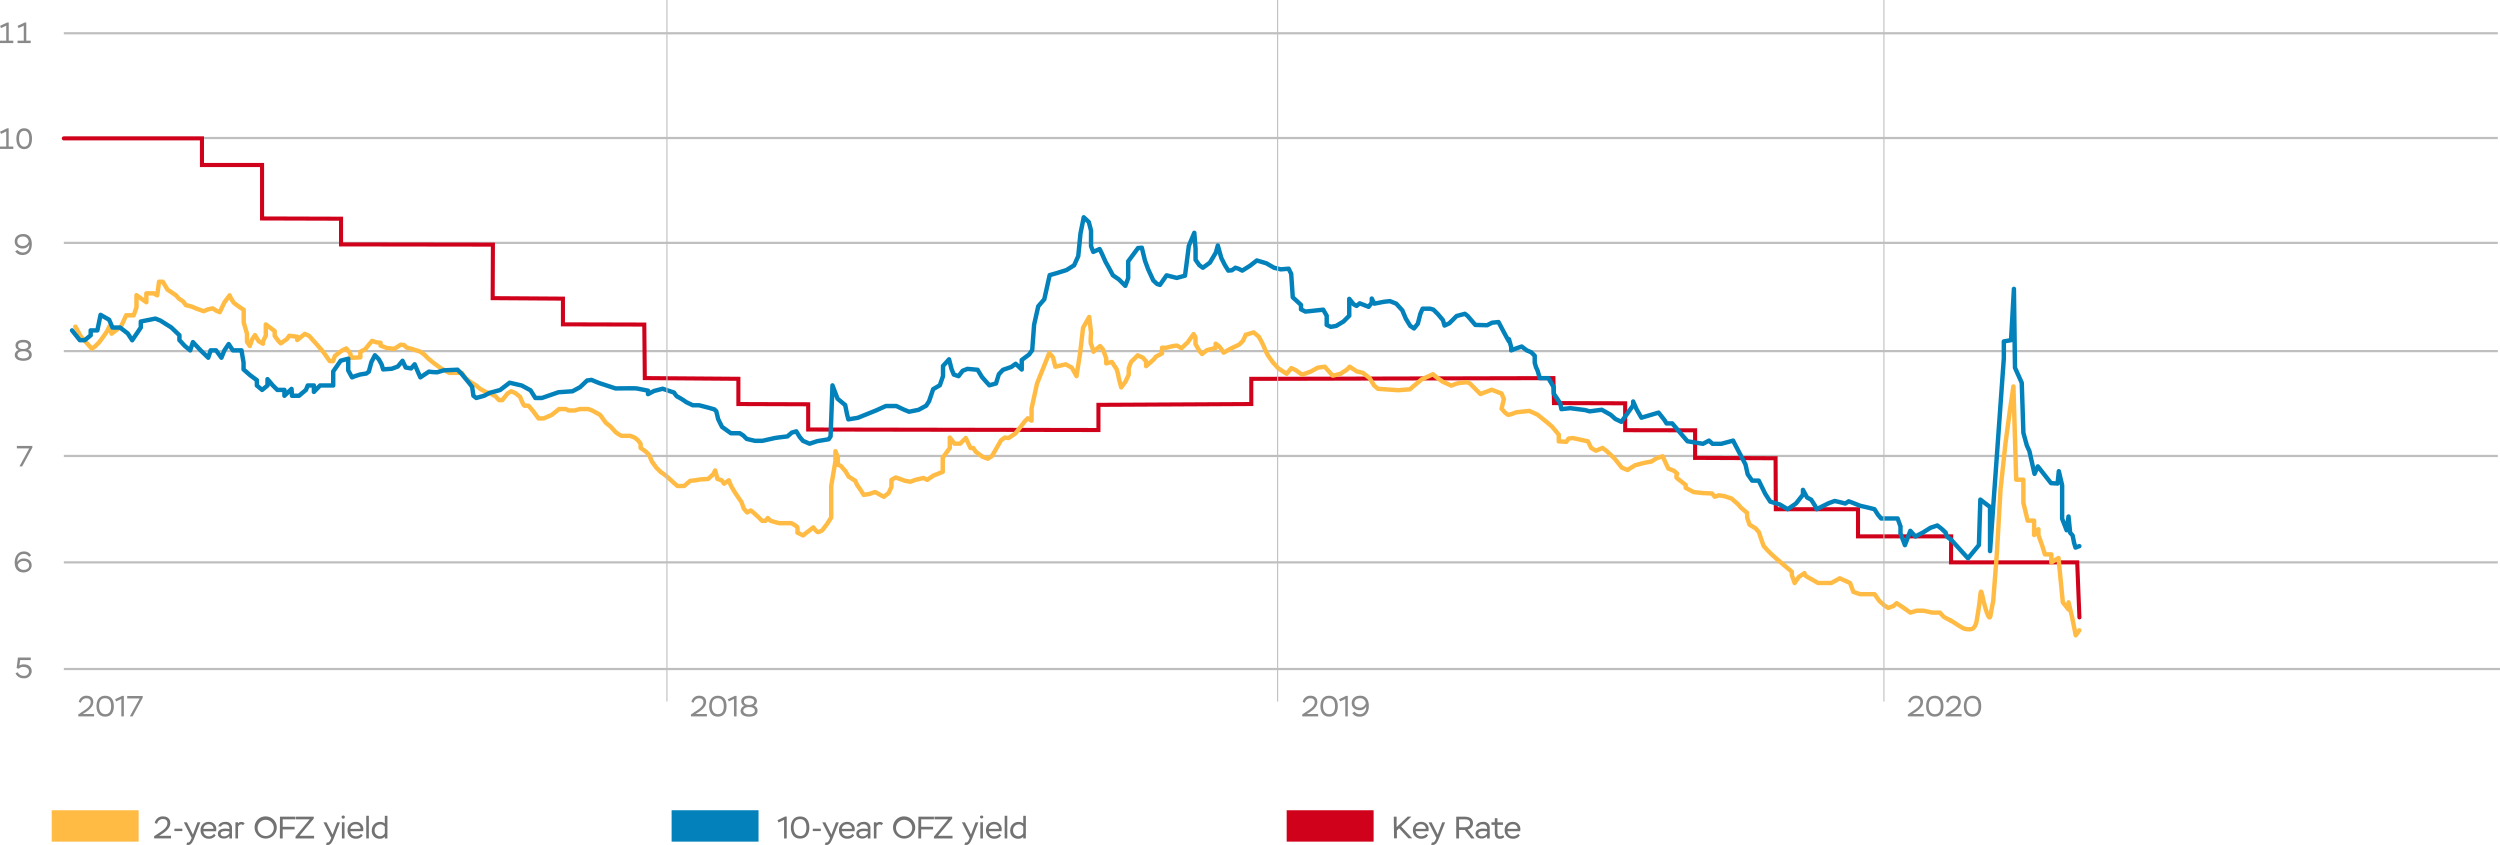 <svg xmlns="http://www.w3.org/2000/svg" viewBox="0 0 1127.44 381.06"><defs><style>.cls-1,.cls-10,.cls-5,.cls-8,.cls-9{fill:none;}.cls-1,.cls-10{stroke:#bfbfbf;}.cls-1,.cls-10,.cls-5{stroke-miterlimit:10;}.cls-2{fill:#d0021b;}.cls-3{fill:#0281bb;}.cls-4{fill:#fb4;}.cls-5{stroke:#d0021b;stroke-width:1.84px;}.cls-5,.cls-8,.cls-9{stroke-linecap:round;}.cls-6{fill:#898989;}.cls-7{fill:#727272;}.cls-8{stroke:#fb4;}.cls-8,.cls-9{stroke-linejoin:round;stroke-width:2px;}.cls-9{stroke:#0281bb;}.cls-10{stroke-linecap:square;stroke-width:0.5px;}</style></defs><title>loans</title><g id="Layer_2" data-name="Layer 2"><g id="Layer_1-2" data-name="Layer 1"><path class="cls-1" d="M28.78,205.62H1126.46"/><path class="cls-1" d="M28.78,253.61H1126.46"/><path class="cls-1" d="M28.78,158.34H1126.46"/><path class="cls-1" d="M28.78,109.53H1126.46"/><path class="cls-1" d="M28.78,62.24H1126.46"/><path class="cls-1" d="M28.78,15H1126.46"/><path class="cls-1" d="M28.78,301.71H1127.44"/><path class="cls-2" d="M619.47,365.4H580.26v14.16h39.21Z"/><path class="cls-3" d="M342.08,365.4h-39.2v14.16h39.2Z"/><path class="cls-4" d="M62.52,365.4H23.31v14.16H62.52Z"/><path class="cls-5" d="M28.78,62.41h62.3l0,12h27.1V98.52l35.62.11v11.59l68.49.1-.11,24.14,31.69.22v11.59l36.69.1.23,24.14,42.2.32v11.38l31.48.11V193.7l130.9.23V182.58l68.93-.37V170.86l136.25-.34.27,11.26,32.09.1L732.92,194l31.53.06v12.43l36.29.17.11,23h37.07V241.9h42l-.06,11.71h56.91l1,24.83"/><path class="cls-6" d="M35.53,316.57a3.4,3.4,0,0,1,3.54-2.81c1.93,0,3,1.13,3,2.77,0,2.29-2.16,3.85-3.74,4.84l-1,.63h5.1v1.09H35.28v-.89l2-1.33c1.7-1.13,3.62-2.36,3.62-4.22,0-1.28-.88-1.74-1.92-1.74a2.45,2.45,0,0,0-2.49,2Z"/><path class="cls-6" d="M47.42,313.76c2.68,0,3.93,1.82,3.93,4.72,0,2.73-1.23,4.72-3.9,4.72s-3.94-2-3.94-4.72S44.76,313.76,47.42,313.76Zm0,8.32c1.9,0,2.69-1.36,2.69-3.6s-.81-3.6-2.72-3.6-2.7,1.38-2.7,3.6S45.73,322.08,47.45,322.08Z"/><path class="cls-6" d="M55.1,313.81h.76v9.28H54.72v-7.87l-2.36,1.1-.42-1Z"/><path class="cls-6" d="M57.37,313.87h7v.75l-4.59,8.47H58.53L63,315H57.37Z"/><path class="cls-6" d="M311.84,316.57a3.4,3.4,0,0,1,3.54-2.81c1.94,0,3.06,1.13,3.06,2.77,0,2.29-2.17,3.85-3.75,4.84l-1,.63h5.1v1.09h-7.19v-.89l2-1.33c1.7-1.12,3.62-2.36,3.62-4.22,0-1.28-.88-1.74-1.92-1.74a2.45,2.45,0,0,0-2.49,2Z"/><path class="cls-6" d="M323.73,313.76c2.68,0,3.93,1.82,3.93,4.72,0,2.73-1.22,4.72-3.9,4.72s-3.94-2-3.94-4.72S321.07,313.76,323.73,313.76Zm0,8.32c1.9,0,2.69-1.36,2.69-3.6s-.81-3.6-2.72-3.6-2.7,1.38-2.7,3.6S322.05,322.08,323.76,322.08Z"/><path class="cls-6" d="M331.42,313.81h.75v9.28H331v-7.87l-2.36,1.1-.42-1Z"/><path class="cls-6" d="M334,320.6a2.41,2.41,0,0,1,1.82-2.28,2.1,2.1,0,0,1-1.52-2.07c0-1.5,1.27-2.5,3.51-2.5s3.52,1,3.52,2.5a2.19,2.19,0,0,1-1.47,2,2.19,2.19,0,0,1,1.76,2.29c0,1.69-1.47,2.66-3.8,2.66S334,322.24,334,320.6Zm3.68-1.73c-1.44,0-2.47.7-2.47,1.61s.9,1.64,2.6,1.64,2.61-.62,2.61-1.62-1-1.63-2.41-1.63Zm.35-1c1.15,0,2.09-.6,2.09-1.5s-.8-1.49-2.33-1.49-2.28.54-2.28,1.49.87,1.5,2.11,1.5Z"/><path class="cls-6" d="M587.5,316.57a3.39,3.39,0,0,1,3.53-2.81c1.94,0,3.06,1.13,3.06,2.77,0,2.29-2.16,3.85-3.74,4.84l-1,.63h5.11v1.09h-7.19v-.89l2-1.33c1.7-1.12,3.63-2.36,3.63-4.22,0-1.28-.88-1.74-1.93-1.74a2.46,2.46,0,0,0-2.49,2Z"/><path class="cls-6" d="M599.39,313.76c2.67,0,3.93,1.82,3.93,4.72,0,2.73-1.23,4.72-3.9,4.72s-3.95-2-3.95-4.72S596.73,313.76,599.39,313.76Zm0,8.32c1.89,0,2.68-1.36,2.68-3.6s-.8-3.6-2.71-3.6-2.7,1.38-2.7,3.6S597.7,322.08,599.42,322.08Z"/><path class="cls-6" d="M607.07,313.81h.75v9.28h-1.13v-7.87l-2.36,1.1-.42-1Z"/><path class="cls-6" d="M613.19,323.21a3.73,3.73,0,0,1-3.32-1.63l.94-.66a3.13,3.13,0,0,0,2.54,1.16c1.7,0,2.92-1.53,2.78-3.55a3.13,3.13,0,0,1-3,1.74c-2,0-3.54-1.26-3.54-3.16,0-2.07,1.57-3.36,3.9-3.36s3.81,1.62,3.81,4.56C617.31,321.53,615.64,323.21,613.19,323.21Zm.18-8.33c-1.57,0-2.56.8-2.56,2.19s1,2.07,2.54,2.07a2.58,2.58,0,0,0,2.58-2.07A2.45,2.45,0,0,0,613.37,314.88Z"/><path class="cls-6" d="M860.64,316.57a3.4,3.4,0,0,1,3.54-2.81c1.94,0,3.06,1.13,3.06,2.77,0,2.29-2.17,3.85-3.75,4.84l-1,.63h5.1v1.09h-7.19v-.89l2-1.33c1.7-1.12,3.62-2.36,3.62-4.22,0-1.28-.88-1.74-1.92-1.74a2.45,2.45,0,0,0-2.49,2Z"/><path class="cls-6" d="M872.53,313.76c2.68,0,3.93,1.82,3.93,4.72,0,2.73-1.22,4.72-3.9,4.72s-3.94-2-3.94-4.72S869.87,313.76,872.53,313.76Zm0,8.32c1.9,0,2.69-1.36,2.69-3.6s-.81-3.6-2.72-3.6-2.7,1.38-2.7,3.6S870.85,322.08,872.56,322.08Z"/><path class="cls-6" d="M877.67,316.57a3.39,3.39,0,0,1,3.53-2.81c1.94,0,3.06,1.13,3.06,2.77,0,2.29-2.16,3.85-3.74,4.84l-1,.63h5.11v1.09h-7.19v-.89l2-1.33c1.7-1.12,3.62-2.36,3.62-4.22,0-1.28-.88-1.74-1.92-1.74a2.47,2.47,0,0,0-2.5,2Z"/><path class="cls-6" d="M889.56,313.76c2.68,0,3.93,1.82,3.93,4.72,0,2.73-1.23,4.72-3.9,4.72s-3.94-2-3.94-4.72S886.9,313.76,889.56,313.76Zm0,8.32c1.89,0,2.69-1.36,2.69-3.6s-.81-3.6-2.72-3.6-2.7,1.38-2.7,3.6S887.87,322.08,889.59,322.08Z"/><path class="cls-7" d="M628.56,368.31h1.28V373l5-4.73h1.66l-4.62,4.44,5,5.37h-1.68l-4.23-4.53-1,1v3.52h-1.28Z"/><path class="cls-7" d="M644,376.73a3.36,3.36,0,0,1-2.91,1.51,3.61,3.61,0,0,1-3.88-3.78,3.52,3.52,0,0,1,3.71-3.8,3.18,3.18,0,0,1,3.36,3.31,4.84,4.84,0,0,1-.07.88h-5.74a2.39,2.39,0,0,0,2.66,2.28,2.64,2.64,0,0,0,2.12-1.1Zm-5.54-2.94H643a2,2,0,0,0-2.2-2.05A2.28,2.28,0,0,0,638.41,373.79Z"/><path class="cls-7" d="M645.83,379.87a.73.73,0,0,0,.3.07c.54,0,.91-.37,1.42-1.54l.22-.55-3.53-7h1.39l2.73,5.53,2.06-5.53h1.29L648.94,378c-1,2.45-1.75,3.06-2.76,3.06a1.94,1.94,0,0,1-.82-.17Z"/><path class="cls-7" d="M656.73,378.12v-9.81h3.75c3,0,3.8,1.4,3.8,2.94a2.84,2.84,0,0,1-2.39,2.78l3.13,4.09h-1.55l-2.91-3.84H658v3.84ZM658,369.5v3.59h2.52c1.48,0,2.45-.72,2.45-1.84s-.63-1.75-2.54-1.75Z"/><path class="cls-7" d="M671.83,373.62v4.5h-1.18V377a3,3,0,0,1-2.55,1.17c-1.58,0-2.65-.88-2.65-2.22,0-1.59,1.49-2.26,3.41-2.26a7.3,7.3,0,0,1,1.79.21c0-1.53-.62-2.18-2-2.17a1.67,1.67,0,0,0-1.78,1h-1.19c.25-1.28,1.45-2.08,3.16-2.08A2.67,2.67,0,0,1,671.83,373.62Zm-1.18,2.1V375a5.16,5.16,0,0,0-1.56-.21c-1.47,0-2.39.29-2.39,1.17s.69,1.21,1.68,1.21A2.51,2.51,0,0,0,670.65,375.72Z"/><path class="cls-7" d="M672.61,370.83h1.51V369h1.18v1.86h2.5V372h-2.5v3.21c0,1.44.39,1.93,1.26,1.93a2.08,2.08,0,0,0,1.31-.52l.54.87a2.7,2.7,0,0,1-2.06.77c-1.43,0-2.23-.95-2.23-2.74V372h-1.51Z"/><path class="cls-7" d="M685.36,376.73a3.36,3.36,0,0,1-2.91,1.51,3.61,3.61,0,0,1-3.88-3.78,3.52,3.52,0,0,1,3.71-3.8,3.18,3.18,0,0,1,3.36,3.31,4.84,4.84,0,0,1-.07.88h-5.74a2.39,2.39,0,0,0,2.66,2.28,2.62,2.62,0,0,0,2.12-1.1Zm-5.54-2.94h4.58a2,2,0,0,0-2.2-2.05A2.28,2.28,0,0,0,679.82,373.79Z"/><path class="cls-7" d="M354,368.25h.8v9.87h-1.2v-8.37l-2.51,1.16-.45-1Z"/><path class="cls-7" d="M360.81,368.2c2.85,0,4.18,1.93,4.18,5,0,2.9-1.31,5-4.15,5s-4.19-2.12-4.19-5S358,368.2,360.81,368.2Zm0,8.84c2,0,2.86-1.45,2.86-3.83s-.86-3.82-2.89-3.82-2.87,1.47-2.87,3.82S359,377,360.84,377Z"/><path class="cls-7" d="M366.56,373.72h3.59v1.08h-3.59Z"/><path class="cls-7" d="M372.4,379.87a.82.82,0,0,0,.31.07c.53,0,.91-.37,1.42-1.54l.22-.55-3.53-7h1.39l2.73,5.53,2.06-5.53h1.29L375.51,378c-1,2.45-1.75,3.06-2.76,3.06a1.89,1.89,0,0,1-.81-.17Z"/><path class="cls-7" d="M385.17,376.73a3.36,3.36,0,0,1-2.91,1.51,3.61,3.61,0,0,1-3.88-3.78,3.52,3.52,0,0,1,3.71-3.8,3.18,3.18,0,0,1,3.36,3.31,4.84,4.84,0,0,1-.07.88h-5.74a2.39,2.39,0,0,0,2.66,2.28,2.64,2.64,0,0,0,2.12-1.1Zm-5.54-2.94h4.58a2,2,0,0,0-2.2-2.05A2.28,2.28,0,0,0,379.63,373.79Z"/><path class="cls-7" d="M392.54,373.62v4.5h-1.18V377a3,3,0,0,1-2.55,1.17c-1.58,0-2.65-.88-2.65-2.22,0-1.59,1.49-2.26,3.41-2.26a7.3,7.3,0,0,1,1.79.21c0-1.53-.62-2.18-2-2.17a1.67,1.67,0,0,0-1.78,1h-1.19c.25-1.28,1.45-2.08,3.16-2.08A2.67,2.67,0,0,1,392.54,373.62Zm-1.18,2.1V375a5.13,5.13,0,0,0-1.55-.21c-1.48,0-2.4.29-2.4,1.17s.69,1.21,1.68,1.21A2.51,2.51,0,0,0,391.36,375.72Z"/><path class="cls-7" d="M394.09,370.83h1.17v.56a1.65,1.65,0,0,1,1.5-.71,1.76,1.76,0,0,1,1.49.66l-.74.81a1,1,0,0,0-.87-.37,1.5,1.5,0,0,0-1.38,1.26v5.08h-1.17Z"/><path class="cls-7" d="M407.74,368.18a5,5,0,1,1-5,5A4.9,4.9,0,0,1,407.74,368.18Zm0,8.84a3.62,3.62,0,0,0,3.64-3.81,3.65,3.65,0,1,0-3.64,3.81Z"/><path class="cls-7" d="M414.18,368.31h7v1.19h-5.75v3.36h5.36v1.19h-5.36v4.07h-1.29Z"/><path class="cls-7" d="M421.41,368.31h8v.85L423,376.92h6.57v1.2h-8.38v-.86l6.4-7.76h-6.15Z"/><path class="cls-7" d="M435.36,379.87a.82.82,0,0,0,.31.07c.53,0,.91-.37,1.41-1.54l.23-.55-3.53-7h1.38l2.74,5.53,2.05-5.53h1.29L438.47,378c-1,2.45-1.75,3.06-2.76,3.06a1.89,1.89,0,0,1-.81-.17Z"/><path class="cls-7" d="M442.71,367.78a.71.71,0,0,1,.73.68.75.75,0,0,1-1.49,0A.71.71,0,0,1,442.71,367.78Zm-.6,3.05h1.17v7.29h-1.17Z"/><path class="cls-7" d="M451.46,376.73a3.36,3.36,0,0,1-2.91,1.51,3.61,3.61,0,0,1-3.88-3.78,3.52,3.52,0,0,1,3.71-3.8,3.18,3.18,0,0,1,3.36,3.31,4.84,4.84,0,0,1-.07.88h-5.74a2.39,2.39,0,0,0,2.66,2.28,2.64,2.64,0,0,0,2.12-1.1Zm-5.54-2.94h4.58a2,2,0,0,0-2.2-2.05A2.28,2.28,0,0,0,445.92,373.79Z"/><path class="cls-7" d="M453.08,367.89h1.18v10.23h-1.18Z"/><path class="cls-7" d="M461.46,377.25a2.71,2.71,0,0,1-2.27,1,3.44,3.44,0,0,1-3.59-3.75,3.67,3.67,0,0,1,3.69-3.83,2.92,2.92,0,0,1,2.17.72v-3.49h1.17v10.23h-1.17Zm0-1.52v-2.94a2.28,2.28,0,0,0-2-1,2.56,2.56,0,0,0-2.58,2.69,2.43,2.43,0,0,0,4.61,1.27Z"/><path class="cls-7" d="M69.79,371.18a3.59,3.59,0,0,1,3.75-3c2.06,0,3.25,1.2,3.25,2.94,0,2.44-2.3,4.09-4,5.14l-1.08.67h5.42v1.17H69.52v-1l2.13-1.41c1.81-1.19,3.85-2.51,3.85-4.48,0-1.36-.94-1.85-2-1.85a2.6,2.6,0,0,0-2.65,2.13Z"/><path class="cls-7" d="M78.65,373.72h3.58v1.08H78.65Z"/><path class="cls-7" d="M84.49,379.87a.78.78,0,0,0,.31.07c.53,0,.91-.37,1.41-1.54l.22-.55-3.53-7h1.39L87,376.36l2.06-5.53h1.29L87.6,378c-1,2.45-1.75,3.06-2.76,3.06a1.94,1.94,0,0,1-.82-.17Z"/><path class="cls-7" d="M97.26,376.73a3.38,3.38,0,0,1-2.92,1.51,3.61,3.61,0,0,1-3.88-3.78,3.52,3.52,0,0,1,3.72-3.8A3.18,3.18,0,0,1,97.54,374a6,6,0,0,1-.07.88H91.73a2.39,2.39,0,0,0,2.66,2.28A2.6,2.6,0,0,0,96.5,376Zm-5.55-2.94h4.58a2,2,0,0,0-2.2-2.05A2.28,2.28,0,0,0,91.71,373.79Z"/><path class="cls-7" d="M104.62,373.62v4.5h-1.17V377a3,3,0,0,1-2.55,1.17c-1.59,0-2.65-.88-2.65-2.22,0-1.59,1.48-2.26,3.4-2.26a7.39,7.39,0,0,1,1.8.21c0-1.53-.62-2.18-2-2.17a1.68,1.68,0,0,0-1.78,1H98.47c.26-1.28,1.46-2.08,3.17-2.08A2.67,2.67,0,0,1,104.62,373.62Zm-1.17,2.1V375a5.2,5.2,0,0,0-1.56-.21c-1.47,0-2.39.29-2.39,1.17s.68,1.21,1.68,1.21A2.52,2.52,0,0,0,103.45,375.72Z"/><path class="cls-7" d="M106.17,370.83h1.18v.56a1.64,1.64,0,0,1,1.5-.71,1.74,1.74,0,0,1,1.48.66l-.74.81a1,1,0,0,0-.87-.37,1.49,1.49,0,0,0-1.37,1.26v5.08h-1.18Z"/><path class="cls-7" d="M119.82,368.18a5,5,0,1,1-5,5A4.91,4.91,0,0,1,119.82,368.18Zm0,8.84a3.63,3.63,0,0,0,3.65-3.81,3.65,3.65,0,1,0-3.65,3.81Z"/><path class="cls-7" d="M126.26,368.31h7v1.19h-5.76v3.36h5.37v1.19h-5.37v4.07h-1.29Z"/><path class="cls-7" d="M133.5,368.31h8v.85l-6.42,7.76h6.56v1.2h-8.37v-.86l6.4-7.76H133.5Z"/><path class="cls-7" d="M147.44,379.87a.82.82,0,0,0,.31.07c.53,0,.91-.37,1.42-1.54l.22-.55-3.53-7h1.39l2.73,5.53,2.06-5.53h1.29L150.55,378c-1,2.45-1.75,3.06-2.76,3.06a1.92,1.92,0,0,1-.81-.17Z"/><path class="cls-7" d="M154.79,367.78a.7.7,0,0,1,.73.68.74.74,0,0,1-1.48,0A.7.7,0,0,1,154.79,367.78Zm-.6,3.05h1.18v7.29h-1.18Z"/><path class="cls-7" d="M163.55,376.73a3.38,3.38,0,0,1-2.92,1.51,3.61,3.61,0,0,1-3.88-3.78,3.52,3.52,0,0,1,3.72-3.8,3.19,3.19,0,0,1,3.36,3.31,6,6,0,0,1-.07.88H158a2.4,2.4,0,0,0,2.67,2.28,2.6,2.6,0,0,0,2.11-1.1ZM158,373.79h4.58a2,2,0,0,0-2.2-2.05A2.28,2.28,0,0,0,158,373.79Z"/><path class="cls-7" d="M165.17,367.89h1.17v10.23h-1.17Z"/><path class="cls-7" d="M173.54,377.25a2.69,2.69,0,0,1-2.27,1,3.44,3.44,0,0,1-3.58-3.75,3.66,3.66,0,0,1,3.68-3.83,2.9,2.9,0,0,1,2.17.72v-3.49h1.18v10.23h-1.18Zm0-1.52v-2.94a2.27,2.27,0,0,0-2-1,2.56,2.56,0,0,0-2.58,2.69,2.44,2.44,0,0,0,2.51,2.66A2.41,2.41,0,0,0,173.54,375.73Z"/><path class="cls-6" d="M8.08,296.54h5.8v1.12H9.09l-.34,2.48a3.68,3.68,0,0,1,2.1-.52c2.21,0,3.45,1.34,3.45,3.09a3.3,3.3,0,0,1-3.57,3.18A3.87,3.87,0,0,1,7,303.63L8,303.18a2.84,2.84,0,0,0,2.7,1.59,2.07,2.07,0,0,0,2.36-2c0-1.24-1-2-2.56-2a2.59,2.59,0,0,0-2,.79l-1-.25Z"/><path class="cls-6" d="M10.77,248.7A3.42,3.42,0,0,1,14,250.5l-.9.61a2.71,2.71,0,0,0-2.42-1.28c-1.56,0-2.9,1.25-2.88,3.59a3.38,3.38,0,0,1,3-1.54c2.17,0,3.48,1.25,3.48,3.08s-1.6,3.2-3.65,3.2c-2.45,0-4-1.58-4-4.48C6.67,250.36,8.55,248.7,10.77,248.7ZM10.69,257c1.41,0,2.45-.8,2.45-2s-1-2-2.33-2A2.69,2.69,0,0,0,8,254.8,2.63,2.63,0,0,0,10.69,257Z"/><path class="cls-6" d="M7.6,201.1h7v.75L10,210.33H8.76l4.43-8.11H7.6Z"/><path class="cls-6" d="M6.66,160.11a2.41,2.41,0,0,1,1.81-2.28A2.09,2.09,0,0,1,7,155.76c0-1.5,1.26-2.5,3.51-2.5s3.52,1,3.52,2.5a2.19,2.19,0,0,1-1.47,2,2.2,2.2,0,0,1,1.76,2.29c0,1.69-1.47,2.66-3.8,2.66S6.66,161.75,6.66,160.11Zm3.67-1.72c-1.43,0-2.46.69-2.46,1.6s.89,1.64,2.6,1.64,2.61-.62,2.61-1.62-1-1.62-2.42-1.62Zm.36-1c1.15,0,2.08-.6,2.08-1.5s-.79-1.49-2.32-1.49-2.28.54-2.28,1.49.87,1.5,2.11,1.5Z"/><path class="cls-6" d="M10.19,115a3.73,3.73,0,0,1-3.32-1.63l1-.66a3.13,3.13,0,0,0,2.53,1.16c1.7,0,2.92-1.53,2.78-3.55a3.15,3.15,0,0,1-3,1.74c-2.05,0-3.54-1.26-3.54-3.16,0-2.07,1.57-3.37,3.9-3.37s3.81,1.63,3.81,4.57C14.31,113.31,12.64,115,10.19,115Zm.18-8.33c-1.57,0-2.55.8-2.55,2.19s1,2.07,2.53,2.07a2.58,2.58,0,0,0,2.58-2.07A2.45,2.45,0,0,0,10.37,106.67Z"/><path class="cls-6" d="M0,66.07H2.81V59.29L.45,60.38,0,59.4l3.16-1.52h.75v8.19H6v1.09H0Z"/><path class="cls-6" d="M10.9,57.83c2.41,0,3.53,1.82,3.53,4.72,0,2.73-1.09,4.72-3.5,4.72s-3.55-2-3.55-4.72S8.5,57.83,10.9,57.83Zm0,8.32c1.63,0,2.29-1.36,2.29-3.6S12.55,59,10.9,59s-2.31,1.38-2.31,3.6S9.48,66.15,10.93,66.15Z"/><path class="cls-6" d="M0,18.35H2.81V11.57L.45,12.66l-.42-1,3.16-1.51h.75v8.19H6v1.09H0Z"/><path class="cls-6" d="M7.91,18.35h2.81V11.57L8.36,12.66l-.43-1,3.17-1.51h.75v8.19h2v1.09H7.91Z"/><path class="cls-8" d="M34,147.32l2.33,4.24,1.48,1.69,3.61,4,1.48-1.06,1.7-1.7,1.69-2.22,2.12-3.08.85-1.9,1.06,3.18,4.24-3.18,2.33-5.09h3.39l1.27-3.6v-5.47L66,136.3v-4h3.39l1.49.89.85-6.12h1.69l2.12,3.53,3.82,2.59,1.27,1.44,1.9,1.27,1.28,1.7,2.54.63,2.54,1.06,3,1.06,1.91-.84,2.12-.43,1.69,1.06,1.49.64,2.12-4.45,2.33-3.14a15.14,15.14,0,0,0,1.9,3.35,49.06,49.06,0,0,0,4.46,3.18v5.72l1.48,5.09v3.6l1.27,1.91,1.06-3,.78-1.17.49-.74,1.7,2.76L118.6,155v-1.06l1.27-2.55v-5.08l4,3v2.12l1.7,2.34,1.06,1.06,2.75-1.91,1.06-1.49,3.61.43v1.48l3.39-2.75,1.91.84,3.6,4,2.75,3.18,3,4.24h1.49l.84-2.33,3-2.33,2.12-1.06a15.22,15.22,0,0,1,1.91,2.54,4.27,4.27,0,0,1,0,1.7l4.45-.22v-2.54l2.12-1.06,1.91-2.33,1.27-1.48,1.9.63,1.91.21v1.27l2.76,1.06,3.39.43,3-1.91,1.48.21,1.06,1.06,2.33.64,4,1.27,1.91,1.48,1.69,1.7,2.33,1.91,3.18,2.33,3.82,2.12h5.72l1.48,2.12,1.91,1.69,3.18,2,1.7,1.43,2.33,1.28,2.75,1.06,1.91,1.06,1.48,1.64h1.49l2.33-2.92,1.69-1.06,1.91.85,2.12,1.7s1.48,4.16,2.12,4a5.14,5.14,0,0,1,1.7,0l2.12,2.5,2.33,3.2h2.33l3.6-1.56,3.39-2.67h3l1.27.64h2.76l2.33-.64h3.81l1.7.64,3.6,2,2.55,3.52,2.11,1.7,2.34,2.54s2.12,1.7,3,1.7h3.61l2.12.85,1.48,1.27,1.06,1.48V202l2.33,1.66,1.48,1.48,1.28,3L296,210.9l1.9,1.91,2.12,1.48,1.7,1.49,2.33,2.12,1.48,1.27h3L310,217.9l1.28-1.06,2.11-.22,2.55-.42,3.39-.21,2.33-2.12.85-1.7,1.06,3.82,1.91.63,1.06,1.49,2.12-1.49,1.05,2.55,1.49,2.54,2.12,3.18,1.06,1.48,1.06,3,1.48,1.7,1.7-.85,1.06.85,2.33,2.12,1.69,1.69h1.49l1.06-1.27,1.27,1.27,3.81,1.06h5.51s2.55,1.27,2.76,1.91a8.31,8.31,0,0,1,0,2.33l2.54,1.27,4.67-3.6s1.48,2.12,2.12,2.12a5.42,5.42,0,0,0,1.9-.85l2.12-2.76,1.91-3v-14.2l1.91-11.24v-4.45l1.06,2.76v3.39s1.27.21,1.69.85a20.69,20.69,0,0,0,1.7,1.9l1.48,2.55,3,1.91.85,1.9,1.48,2.12,1.48,2.33,2.55-.42,2.54-.85,1.27.64,1.49.85,1.27.63,2.12-1.69,1.27-2.76v-3.18l1.91-1.06,1.27.43,3,1.06,2.33.42,2.33-.85,3.6-.85,1.7.85,2.75-1.91,4.24-1.69v-6.36l3.18-4.41v-4.7l2.12,2.75h2.54l2.55-2.54,2.12,4.49h1.27l1.06,1.66,3.18,2.33,2.33.84,1.91-1.27,3.17-5.51.85-1.48,1.7-1.27,1.69.21,3.18-2.12,4.24-5.51,1.27-1.27,1.7,1.06v-5.48L467.67,173l5.51-13.77,1.7,1.9,1.06,4.24,1.91-.42,2.75-.64,2.76,1.49,2.12,3.81,1.69-10.81,1.27-11,2.76-4.87.85,7.2s-.43,4.45,0,5.09a19.33,19.33,0,0,1,1.06,3.39l3-2.54,1.27,1.48,1.49,4v2.33l2.54-.64,2.12,3.18a21.8,21.8,0,0,1,.85,3.18c0,.64,1.27,5.09,1.27,5.09l1.91-2.55,1.48-3.17v-3l1.06-2.76,1.49-1.48,1.48-1.48,2.33,1.06,1.48,1.69v2.12l3.4-3,1-1.27,2.76-1.48v-2.55H526s4.45-1.27,5.08-.84,1.7,1.06,1.7,1.06l2.76-2.55,2.75-3.81.85,1.48v3l1.69,3,1.28,1.48,2.12-1.7,4-1.06V155l1.7,1.27,1.91,2.75,3.39-1.9,3.6-1.7,1.7-1.69,1.27-2.76,3.6-1.06,2.25,1.91a44.36,44.36,0,0,1,2.41,4.66,23.75,23.75,0,0,0,1.91,4c.42.63,2.12,3,2.12,3l2.54,2.75,3.61,2.33,2.12-2.54,1.9.85,3,2.12,4-1.49,3-1.69,3.18-.43,1.49,1.7,2.12,2.33,3.6-.85a9.37,9.37,0,0,1,1.91-1.27,10,10,0,0,0,2.12-1.91l3.18,2.12,2.75.64,3,2.33,2.12,3.44,1.69,1.43,9.12.64,5.3-.42,1.9-1.65,3.39-2.8,5.09-2.34,2.33,1.91,2.12,1.48,3.82,1.75,2.33-.9,2.12-.42,2.75-.21,1.28.63,2.75,2.76,1.91,1.91,5.09-1.91,4.45,1.69,1.06,2.55-1.06,4.27,1.06,1.24s1.48,1.56,2.12,1.56a20.94,20.94,0,0,0,3.39-1.14l5.93-.63L693.4,187l4.87,3.95,1.7,1.48,3,3.6v3l3.39.21,1.06-1.48,1.91-.21,6.78,1.48,1.49,3,2.12,1.23,3-1.23,1.91,1.44,3.39,3.18,3.39,4.24,2.55,1.06,3.39-2.12,4-1.06,3.39-.63,2.33-1.49,2.75-.85,2.55,5.52,2.54,1,1.48,1.28s-.84,1.48,0,2.12,3.82,3,3.82,3V220l3.6,1.91,3.82.43,4.45.21L773.3,224l1.91-.63,2.54.42,3.18,1.06L782.2,226l1.49,1.27,1.48,1.7,2.75,2.33v2.12l1.06,3.18,2.76,1.69,1.48,1.7,1.06,3.18,1.06,3,1.49,1.7,1.9,1.91,2.55,2.33,6.78,5.72v1.49l1.27,3.6,1.91-2.76,2.54-1.69s-.21.85,1.27,1.69l4.88,2.76h5.93l3.82-2.12,4.66,2.12c.64,1.69,1.48,4,1.48,4l3,1.05h6.57l2.12,3,2.12,1.91,1.91,1.27,2.33-.85,1.48-1.27,3.18,2.12,3,2.12,2.76-.85h3.17l4,.85h3.39l1.7,1.91,3.18,1.69"/><path class="cls-8" d="M937.72,284.26l-1.62,2.26-1.61-8.08-1.62-6.8v3.24l-2.59-3.24-1.94-20-3.23,2V250h-2.92l-1.29-4.16-1.62-4.57v-2.59l-1.94,2.59v-6.47h-2.91l-1.94-8.09V216.33h-3.23L908,174.28l-1.62,11-1.94,14.56-2.26,21-1.62,28.46L898.9,271c0,.24-.12.58-.21,1-1,4.89-1,6.4-1.4,6.46-.9.11-2.54-6.48-2.71-7.15-.73-2.93-.88-4.51-1.18-4.5s-.37,3.42-1.29,9.06l-.65,3.88h0s-.33,2.54-1.61,3.56c-.87.68-2,.54-3.56.32-1.25-.17-4.33-2.51-6.59-3.83"/><path class="cls-9" d="M32.48,149,36,153.41h2.23l2.67-2.2V149h3l1.46-7,3.86,2.2,1.49,3.52h3.45l3.45,2.65,2,3.08,3.89-5.73V145l6.57-1.32,2.23.88,4.9,3.08,3.71,3.53v2.2l2.43,2.64,2.43,2L87,154.29,90.47,158l3.44,3.32L95,158h2.43l2.43,3.32L101.2,158l1.93-2.84L105,158h3.9l.94,5.53v3.08l3,2.64,3,2.2v2.4l2.37,2,2.43-2V171l2.43,2.84,2,2h3.2v2.64l3.2-3.08.22,3.08h3.15l3.14-2.64.81-2h2.77l0,2.89,2.8-2.89h5.91V167.5l3.39-4.84,3.39-.89v5.29l1.7,3.11,1.43-.57,2.29-.72,2.72-.43,1.15-.86,1.15-4.3,1.57-3.06a21.63,21.63,0,0,1,1.72,1.77c.29.43,1.29,2.3,1.29,2.3l.72,2.29,3.86-.29,2.73-1,2.15-2.58,1.43,3,2.43.43L187,164.3l1.86,4.29.72,1.58,3.87-2.58a25,25,0,0,0,3.72.29c.57-.15,2.87-.86,2.87-.86l6.3-.29,1.72,1.72,2,2.44,1.43,1.72,1.43,1.86.57,4,1.29,1,3.59-1,2.43-1.29,4.73-1.29,4.3-3.29,5.44,1.25,4,2.18,2.15,3.44h3l7.45-2.58,6.3-.43,3.44-1.86,3.15-3,2-.28s2.58,1.14,3.87,1.57l7,2.29s8.59-.14,9.45,0,5.16,1,5.16,1v1.57l2.72-1.43,3.87-1,5.16,1.72s1.15,1.86,1.57,1.86a30.38,30.38,0,0,1,3.87,2.43l3,1.44h2.87l3.87,1,3,.86.86.86.86,3.58,1.72,3.44,4,2.87h4l1.57,1,1.58,1.57,3.72.86h3.3l5.73-1.29,2-.28,3.59-.43,2-1.72,2-.57,1.57,2.57,1.44,1.72,3,1.29,3.44-1.14,5.16-.86.86-1.29.86-23,2.29,6,3.44,2.87.86,4.25.57,2.19,4.3-.71,8.17-3.3,4.44-2h4.73l3.29,1.57,2.44,1,4.29-.86,3.44-1.87,1.29-2,1.86-5.45,3-1.75,1.44-4.12v-4.58l2.72-3,1.14,4.44,1,2.43,2.15.72,1.86-2.44,2.15-.85,4.58.42,2,3.3,3.29,3.69,3-.82,1.29-4.16,1.86-2,3.73-1.28,2-1.44,2.73,2.58v-4.3l3.29-2.43,1.43-2,.86-11.48,1.87-8.31,2.72-3.15,2.43-10.89,3-.86,4.59-1.43,3.43-2.15,1.87-4.15,1-10.18L488.74,98l2.29,2.15,1,3.87v7l1,2.58,2.86-1.29,1,2,1.72,3.86,1.14,2,2.15,4,2.72,1.86,1.58,1.58,1.29,1.29,1.29-3.44v-7.59l4.44-6,1.72-.14,1.43,5.87,1.43,3.87,2.3,5,1.71,1.58,1.29.43,3-4.3,2.87.72,1.72.43,3.72-1,.72-5.58,1-7.88L538.6,105l.57,7.17v5l1.72,2.44,1.57,1.14,3.16-2.29,2.72-4.58.86-3.16,1.57,5.59,1.58,3.15,1.58,2.58,1.57-.14,1.67-1.15,1.34.43,1.72.86,3.44-2.15,3.15-2.43,4.3,1.29,3.44,2,3.06.72,3.53-.29,1.14,2.3.72,10.6,1.72,1.57,2,1.87v2l2,1,8-.86,1.58,2.73v4.15l1.86.86,2.44-.43,3.29-2,2.58-2.58v-7.6l2,2.44,1.29.72,1.43-1.15,1.86.72,2.15.85,1.43-1.86v-1.86l1.15,2.29,4.44-.86,2.58-.28,2.86,1.14,2.73,3,1.57,3.73,2,3.29,1.72,1.15,1.72-2.15,1.14-4.44,1-2.3H645l1.44.43,2,2,2.29,2.72.72,2.44,2.15-1,3.29-3.29,3.73-1,1.29,1,2.43,2.86,1,1.15,5.3.14,2.29-1.14,2.87-.29,1.43,2.72,1.14,2.15s2.15,4,2.15,3.87v-1l1,3.58V158l2.58-1,2.14-.72,2.3,1.74,2,.84,1.58,1.58v3.15l.57,2,.72,1.57,1,3.37h3.87l2.36,4.08.07,2.92,2.87,4.27.57,2.71,4-.43,6.74.86,2,.57,5.45-.72,4,2.25,2.15,1.91,2.72,1.29,5.3-7.45v-1.72l1.58,3.58,2.15,3.72,7.73-2.29,2.72,3.44.86,1.43h2.58l4.87,5.73L761,199l7,1.14,2.72-1.43,1.57,1.43h4l5.3-1.43.71,1.43,4.87,9.32,1,4.44,2,2.86h3l2.87,5.88,2.29,3.58,4.3,1.29,3.58,2.11,3.72-2.54,3.16-4v-2.15l1.86,3.43,1.86,1,1.72,2.72.72,1.54,5.44-2.69,2.72-1,3.15.72,1.58.43,1.58-1,1.57.58,3.58,1.43,3.16.72,3.29.82,1.58,2.47,1.43,1.72h7.45l1.29,3.58v3.15l2,5.3,2.44-6.44,2.29,2.53,3.44-1.82,3.44-2.14,3-1,1.86,1.44,1.86,1.71.58,1.82,1.89,1.48"/><polyline class="cls-9" points="937.72 246.3 936.01 246.95 935.36 244.82 934.71 241.47 933.59 240.26 932.85 232.93 932.01 239.15 929.97 233.95 929.97 218.81 928.48 212.49 927.92 218.06 924.95 217.88 919.01 210.32 917.52 213.7 915.2 203.41 914.08 200.97 912.5 195.21 911.76 172.64 908.71 165.85 908.23 130.28 906.93 153.41 903.68 153.97 903.68 161.58 897.46 248.53 897.46 228.65 893.09 225.31 892.44 245.81 887.51 251.78 879.89 243.38"/></g><g id="Layer_2-2" data-name="Layer 2"><path class="cls-10" d="M300.77,316.12V.25"/><path class="cls-10" d="M576.17,316.12V.25"/><path class="cls-10" d="M849.6,316.12V.25"/></g></g></svg>